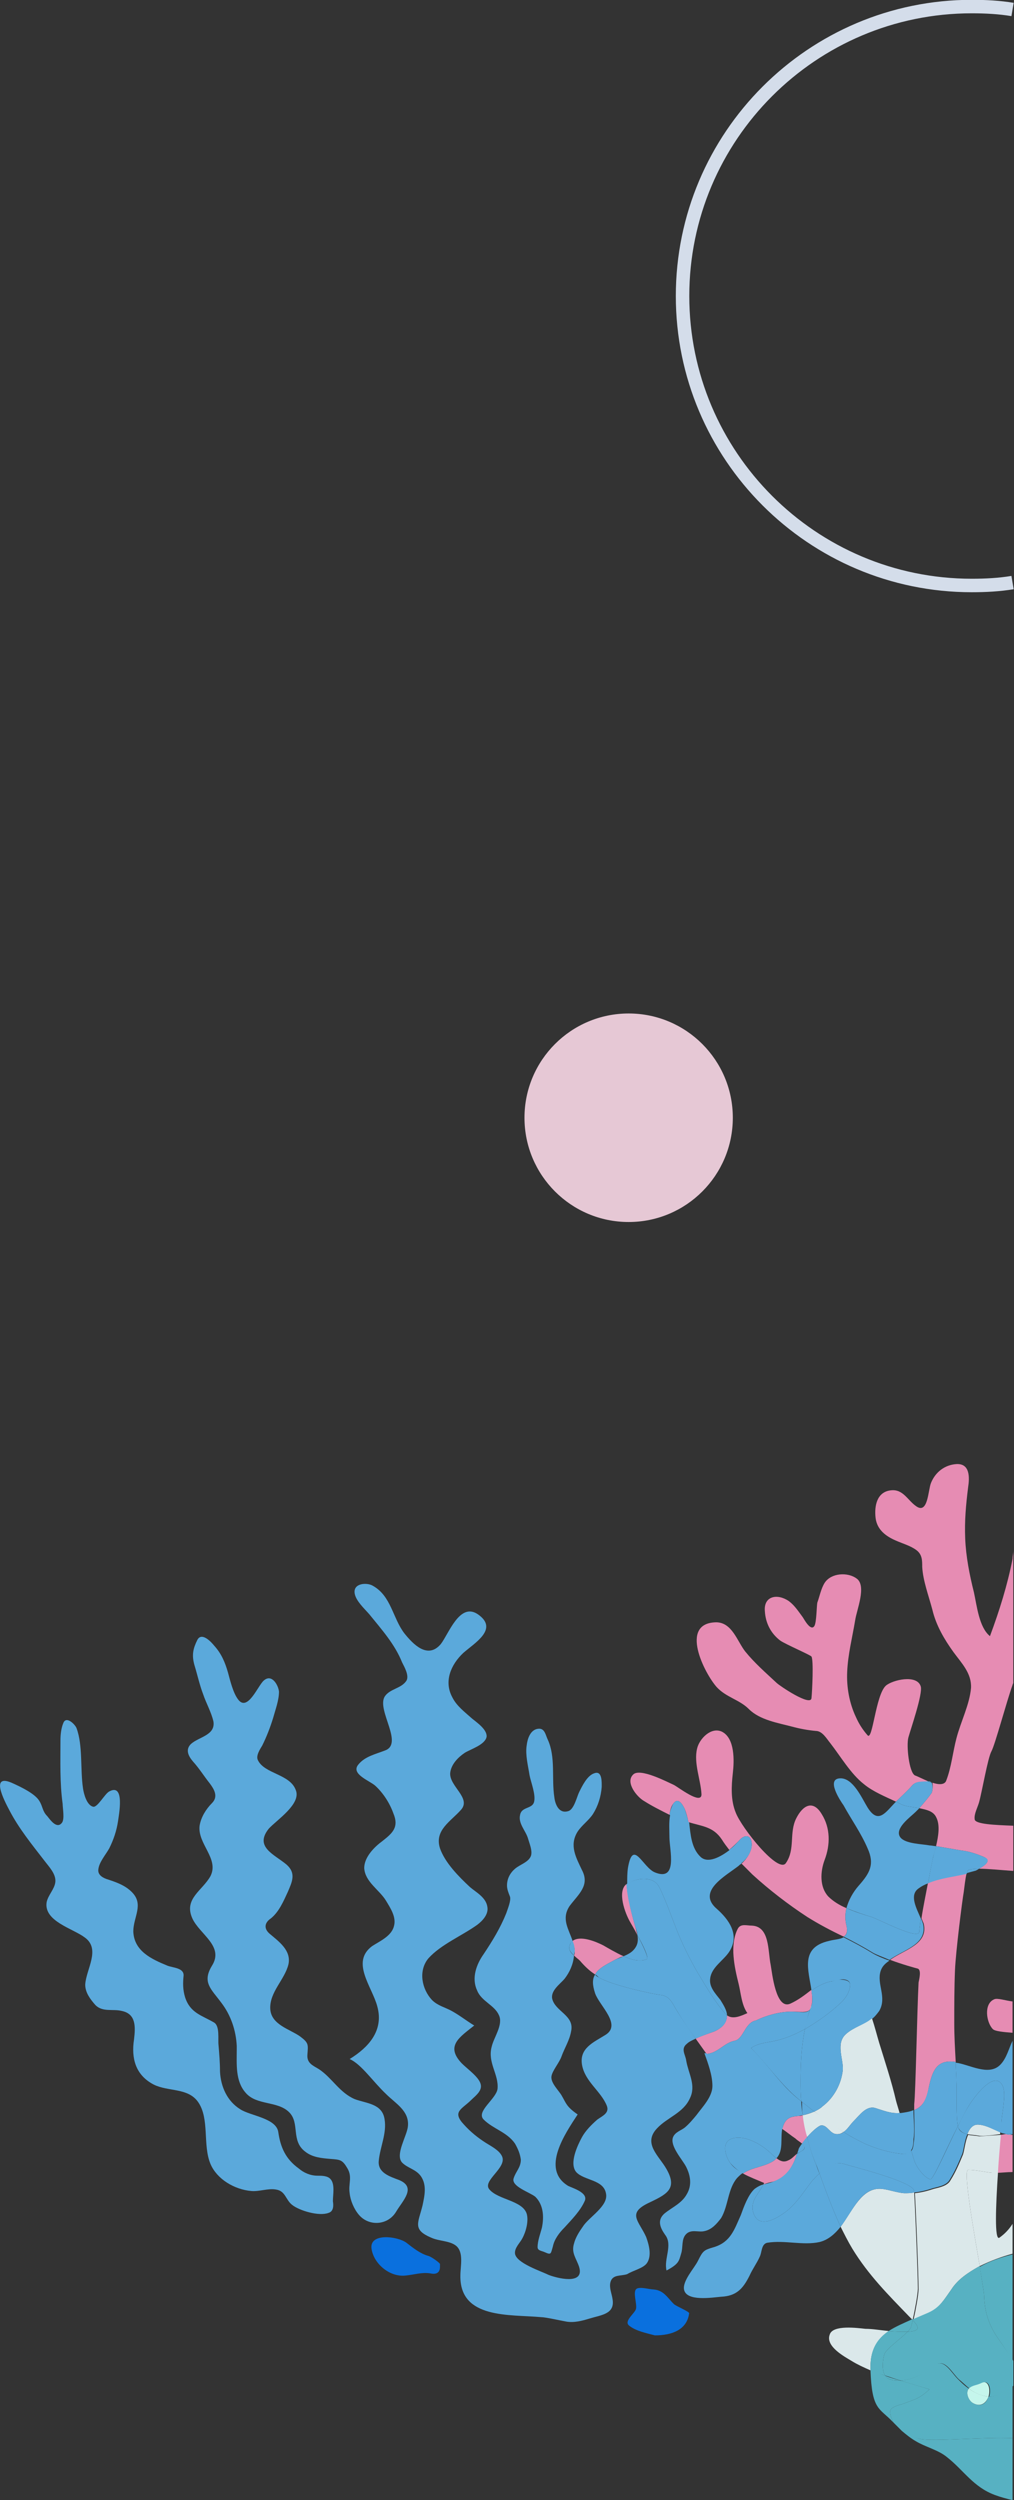 <?xml version="1.0" encoding="utf-8"?>
<!-- Generator: Adobe Illustrator 27.1.1, SVG Export Plug-In . SVG Version: 6.00 Build 0)  -->
<svg version="1.1" id="レイヤー_1" xmlns="http://www.w3.org/2000/svg" xmlns:xlink="http://www.w3.org/1999/xlink" x="0px"
	 y="0px" viewBox="0 0 139.2 342.9" style="enable-background:new 0 0 139.2 342.9;" xml:space="preserve">
<rect x="0" y="0" width="139.2" height="342.9" fill="#333333" stroke="none"/>
<style type="text/css">
	.st0{fill:none;}
	.st1{fill:#E68CB3;}
	.st2{fill:#DBE8EA;}
	.st3{fill:#57B1C2;}
	.st4{fill:#C5F6EC;}
	.st5{fill:#5BA9DB;}
	.st6{fill:#0A70DE;}
	.st7{fill:none;stroke:#D4DDEA;stroke-width:1.85;stroke-miterlimit:10;}
	.st8{fill:#E6C8D5;}
</style>
<g>
	<path class="st0" d="M113.8,266.1c0.7-0.2,1.5-0.2,2-0.5c-1.7-0.9-3.4-1.7-5-2.7c-2.6-1.7-5.2-3.7-7.5-5.8c-0.5-0.5-1.1-1-1.5-1.5
		c-0.1,0.1-0.2,0.2-0.4,0.3c-1.8,1.4-5.8,3.5-3,5.9c1.7,1.5,3.2,3.6,1.7,5.9c-0.8,1.2-2.4,2.1-2.6,3.6c-0.2,1.2,0.7,2.1,1.4,3
		c0.6,0.8,0.9,1.5,0.9,2.1c0.8,0.6,1.9,0.1,2.8-0.3c-0.8-1.1-0.9-2.8-1.2-4s-0.6-2.5-0.7-3.8c-0.1-1.2,0-2.7,0.6-3.8
		c0.4-0.7,1.2-0.4,1.9-0.4c2.5,0.1,2.2,3.5,2.6,5.4c0.2,1.1,0.7,6.2,2.7,5.3c1.1-0.5,2-1.2,2.9-1.9C111,270.1,109.8,267,113.8,266.1
		z"/>
	<path class="st0" d="M120.9,270.2c-0.6,1.8,0.9,3.6-0.2,5.5c-0.3,0.5-0.6,0.8-1,1.1c0.4,1.2,0.6,2.3,1,3.4c0.8,2.6,1.7,5.3,2.3,7.9
		c0.1,0.4,0.3,1,0.5,1.7c0.1,0,0.2,0,0.3,0c0.7-0.1,1.2-0.2,1.7-0.4c0-0.3,0-0.5,0-0.8c0.2-1.7,0.4-12.9,0.6-16.7
		c0.1-0.5,0.4-1.7-0.2-1.9c-0.4-0.1-2.2-0.7-3.8-1.2C121.5,269.2,121.1,269.6,120.9,270.2z"/>
	<path class="st0" d="M137.4,292.5c0,0.1,0,0.2,0,0.3c0.2,0,0.5,0,0.8-0.1C137.8,292.6,137.6,292.6,137.4,292.5z"/>
	<path class="st0" d="M137.2,306.9c0.7-0.5,1.3-1.1,1.8-1.8v-7.2c-0.8,0.1-1.5,0.1-2.1,0.1C136.7,302.5,136.5,307.4,137.2,306.9z"/>
	<path class="st0" d="M133.8,256.6c-0.3,0.1-0.7,0.2-1.1,0.3c-0.3,0.7-0.3,1.8-0.4,2.6c-0.2,1.1-1.1,8.2-1.2,10.7
		c-0.1,2.4-0.1,4.9-0.1,7.3c0,1.8,0.1,3.5,0.2,5.3c0,0,0,0,0,0c1.8,0.2,4.5,1.9,6.1,0.3c0.9-0.9,1.2-2.3,1.7-3.3c0,0,0,0,0-0.1v-0.9
		c-1.2-0.1-2.4-0.2-2.7-0.5c-0.9-0.9-1.3-3.5,0.2-4.1c0.4-0.2,1.6,0.2,2.5,0.3v-18c-1.4-0.1-3.3-0.3-4.7-0.3
		C134.1,256.5,133.9,256.6,133.8,256.6z"/>
	<path class="st0" d="M136,240.2c-0.5,0.9-1.3,5.6-1.7,7c-0.2,0.7-0.7,1.6-0.6,2.3c0.1,0.7,2.9,0.9,5.3,0.9v-19.6
		c0,0.1-0.1,0.2-0.1,0.3C138.1,233.3,136.5,239.3,136,240.2z"/>
	<path class="st0" d="M128.5,249.2c-0.4-0.8-1.3-1-2.3-1.2c-0.2,0.2-0.3,0.3-0.5,0.5c-0.7,0.7-3,2.3-2.1,3.5c0.7,0.9,3,0.9,4,1.1
		c0.3,0,0.6,0.1,0.9,0.1C128.8,251.9,129.1,250.3,128.5,249.2z"/>
	<path class="st0" d="M107.4,292c-0.3,1.3,0.2,3-0.8,4.1c0.5,0.3,1,0.6,1.6,0.3c0.5-0.1,0.9-0.6,1.2-0.9c0.1-0.2,0.1-0.3,0.2-0.5
		c0-0.2,0.2-0.5,0.5-0.9c-0.2-0.2-0.6-0.4-0.9-0.7C108.6,292.9,108,292.4,107.4,292z"/>
	<path class="st0" d="M94.5,249.9C94.5,249.9,94.5,249.9,94.5,249.9c0.2,1.7,0.3,3.6,1.6,4.8c1,0.9,2.8,0,4-1
		c-0.4-0.5-0.7-0.9-1-1.4C97.9,250.5,96.4,250.5,94.5,249.9z"/>
	<path class="st0" d="M126.1,259c-1.3,0.9-0.2,2.7,0.3,4.1c0.2-1.4,0.6-3.2,0.9-4.9C126.9,258.5,126.5,258.7,126.1,259z"/>
	<path class="st1" d="M125.2,244.9c0.6-0.7,1.4-0.4,2.2-0.6c-0.7-0.3-1.5-0.7-1.8-0.8c-0.8-0.4-1.2-4.1-0.9-5.2c0.3-1.1,2-6,1.7-7
		c-0.5-1.7-3.9-0.9-4.8-0.1c-1.4,1.3-1.8,7.6-2.5,6.8s-1.2-1.6-1.6-2.5c-0.9-1.9-1.3-4.1-1.2-6.2c0.1-2.4,0.7-4.7,1.1-7.1
		c0.2-1.4,1.6-4.7,0.2-5.7c-1.2-0.9-3.5-0.8-4.4,0.6c-0.5,0.8-0.7,1.9-1,2.7c-0.1,0.5-0.1,2.7-0.4,3.2c-0.5,0.8-1.4-0.9-1.6-1.2
		c-0.6-0.8-1.1-1.6-1.9-2.2c-1.6-1.1-3.5-0.7-3.3,1.4c0.1,1.6,0.8,3,2.1,4c0.7,0.5,4.2,2,4.3,2.2c0.3,0.5,0.1,4.7,0,5.7
		c-0.1,1.2-4.4-1.7-4.8-2.1c-1.5-1.4-3-2.7-4.3-4.3c-1.1-1.4-1.8-4-4-4c-5.1,0.1-1.6,7,0.1,8.9c1.3,1.4,3.1,1.7,4.4,3
		c1.5,1.5,4,1.9,5.9,2.4c1.1,0.3,2.2,0.5,3.3,0.6c0.9,0,1.5,1.1,2,1.7c1.4,1.8,2.8,4.2,4.6,5.6c1.2,1,2.9,1.7,4.4,2.4c0,0,0,0,0,0
		C123.7,246.4,124.5,245.7,125.2,244.9z"/>
	<path class="st1" d="M84.4,268.8c0.4-0.2,0.8-0.4,1.2-0.5c-1.1-0.5-2.1-1.1-2.8-1.5c-1-0.5-3.1-1.4-4.2-0.6
		c0.1,0.5,0.3,0.9,0.3,1.4c0,0.2,0,0.4-0.1,0.6c0.3,0.3,0.6,0.5,0.8,0.7c0.6,0.7,1.3,1.4,2.1,1.9C82.1,270,83.1,269.5,84.4,268.8z"
		/>
	<path class="st1" d="M86,258.4c-1.3,1-0.2,4,0.5,5.2c0.1,0.2,0.6,1,1,1.8c-0.1-0.4-0.2-0.8-0.3-1.2C86.7,262.5,86.2,260.4,86,258.4
		z"/>
	<path class="st1" d="M94,248.1c0.2,0.5,0.4,1.2,0.5,1.8c0,0,0,0,0,0c1.9,0.6,3.4,0.6,4.6,2.4c0.3,0.5,0.7,1,1,1.4
		c0.5-0.4,1-0.9,1.3-1.2c0.8-1,1.8-0.9,1.8,0.5c0,0.9-0.7,2-1.4,2.6c0.5,0.5,1,1,1.5,1.5c2.3,2.1,4.9,4.1,7.5,5.8
		c1.6,1,3.3,1.9,5,2.7c0.4-0.2,0.6-0.7,0.4-1.5c-0.2-0.8-0.2-1.6,0-2.4c-1-0.4-1.9-1-2.5-1.6c-1.2-1.3-1.1-3.4-0.5-5
		c0.8-2.1,0.8-4.4-0.4-6.3c-1.2-2-2.6-1.2-3.5,0.6c-1,2-0.1,4.2-1.4,6.1c-1,1.6-6.1-4.8-6.9-6.9c-0.7-1.7-0.6-3.6-0.4-5.4
		c0.2-1.7,0.3-4.8-1.5-5.7c-1.5-0.7-3.1,1-3.4,2.3c-0.5,2,0.5,4.3,0.6,6.3c0,1.5-3.2-1-3.8-1.3c-0.9-0.4-4.7-2.4-5.6-1.4
		c-1.1,1.1,0.6,3.1,1.5,3.6c1.1,0.7,2.3,1.3,3.5,1.9c0.1-0.6,0.2-1.1,0.5-1.5C93.1,246.4,93.7,247.5,94,248.1z"/>
	<path class="st1" d="M127.9,245.9c-0.5,0.7-1.1,1.4-1.7,2.1c1,0.2,1.9,0.4,2.3,1.2c0.6,1.1,0.3,2.7,0,4c1.2,0.2,2.3,0.4,3.5,0.6
		c1,0.1,2.2,0.5,3.1,0.9c1.1,0.5,0,1.2-0.7,1.6c1.3,0,3.2,0.2,4.7,0.3v-6.2c-2.5-0.1-5.3-0.2-5.3-0.9c-0.1-0.7,0.4-1.6,0.6-2.3
		c0.4-1.4,1.2-6.1,1.7-7c0.5-0.9,2.1-6.9,2.9-9.1c0-0.1,0.1-0.2,0.1-0.3v-18.1c0,0.4-0.1,0.7-0.1,1.1c-0.7,3.6-1.8,7.1-3.1,10.6
		c-1.5-1.2-1.8-4.2-2.2-6c-0.6-2.4-1.1-4.9-1.2-7.4c-0.1-2.4,0.1-4.6,0.4-7c0.2-1.3,0.3-3.3-1.6-3.2c-1.6,0.1-2.9,1.1-3.5,2.6
		c-0.4,1-0.4,4.3-2,3.2c-1.2-0.8-1.8-2.4-3.5-2.2c-1.9,0.2-2.3,2.1-2.1,3.8c0.2,1.6,1.4,2.5,2.8,3.1c0.9,0.4,2,0.7,2.8,1.3
		c0.8,0.6,0.8,1.4,0.8,2.3c0.1,1.9,0.9,4,1.4,5.9c0.5,2.1,1.6,4,2.9,5.8c1.1,1.5,2.5,2.9,2.4,4.9c-0.2,2.3-1.4,4.6-2,6.9
		c-0.5,1.9-0.7,4-1.4,5.8c-0.2,0.6-1,0.6-1.9,0.3C128.1,244.9,128,245.7,127.9,245.9z"/>
	<path class="st1" d="M126.1,271.9c-0.2,3.8-0.4,15-0.6,16.7c0,0.3,0,0.5,0,0.8c1.2-0.5,1.7-1.4,2-3.1c0.5-2.3,1.1-3.9,3.7-3.5
		c-0.1-1.8-0.2-3.5-0.2-5.3c0-2.4,0-4.9,0.1-7.3c0.1-2.5,1-9.6,1.2-10.7c0.1-0.7,0.2-1.8,0.4-2.6c-1.7,0.4-3.7,0.6-5.3,1.3
		c-0.3,1.6-0.7,3.5-0.9,4.9c0.1,0.2,0.2,0.5,0.3,0.7c0.7,2.9-2.7,3.6-4.6,5c1.6,0.6,3.4,1.1,3.8,1.2
		C126.5,270.2,126.2,271.4,126.1,271.9z"/>
	<path class="st1" d="M109.6,290.2c-1.1,0.1-1.7,0.3-2.1,1.4c0,0.1-0.1,0.2-0.1,0.4c0.6,0.4,1.2,0.9,1.8,1.3
		c0.3,0.3,0.7,0.5,0.9,0.7c0.2-0.3,0.5-0.6,0.7-0.9c-0.2-1-0.4-2-0.6-3C110,290.2,109.8,290.2,109.6,290.2z"/>
	<path class="st1" d="M103.8,277.1c1.4-0.7,3.3-1.2,4.8-1.2c1.3,0,2.2,0.2,2.6-0.3c0-0.1,0.1-0.2,0.1-0.3c0-0.1,0.1-0.2,0.1-0.3
		c0.1-0.3,0.1-0.6,0.1-1.1c0-0.3-0.1-0.6-0.1-1c-0.9,0.7-1.8,1.4-2.9,1.9c-2,0.9-2.5-4.2-2.7-5.3c-0.4-1.9-0.1-5.3-2.6-5.4
		c-0.7,0-1.5-0.3-1.9,0.4c-0.6,1.1-0.7,2.6-0.6,3.8c0.1,1.3,0.4,2.6,0.7,3.8s0.4,2.9,1.2,4c-0.9,0.4-2,0.9-2.8,0.3
		c0,0.8-0.4,1.6-1.7,2.2c-0.8,0.3-1.8,0.6-2.6,1c0.5,0.7,1,1.4,1.5,2.1c1.5-0.1,2.4-1.5,3.8-1.8
		C102.1,279.7,102.2,277.4,103.8,277.1z"/>
	<path class="st1" d="M136.5,274.2c-1.5,0.6-1.1,3.2-0.2,4.1c0.3,0.3,1.5,0.4,2.7,0.5v-4.3C138.1,274.4,136.9,274,136.5,274.2z"/>
	<path class="st1" d="M138.1,292.7c-0.3,0-0.5,0.1-0.8,0.1c-0.1,1.4-0.3,3.3-0.4,5.2c0.6,0,1.3-0.1,2.1-0.1v-5.1
		C138.7,292.8,138.4,292.7,138.1,292.7z"/>
	<path class="st1" d="M109.4,295.4c-0.4,0.3-0.7,0.7-1.2,0.9c-0.6,0.3-1.1,0.1-1.6-0.3c-0.1,0.1-0.2,0.2-0.3,0.3
		c-1.3,0.9-3,0.9-4.3,1.8c0.9,0.5,2,0.9,2.9,1.3c0,0.1-0.1,0.1-0.1,0.2c0.5-0.2,0.9-0.3,1.4-0.4C108,298.6,108.9,297.1,109.4,295.4z
		"/>
	<path class="st2" d="M137.2,306.9c-0.7,0.5-0.5-4.4-0.2-8.9c-0.3,0-0.6,0-0.8,0c-1.1-0.1-2.2-0.4-3.3-0.4c-0.7,0,0.7,8,1.6,13.2
		c1.4-0.7,3-1.3,4.5-1.7v-4.1C138.5,305.8,137.9,306.4,137.2,306.9z"/>
	<path class="st2" d="M117.2,290.9c0.8-0.8,1.7-2.1,2.9-1.8c1.3,0.4,2.2,0.8,3.4,0.7c-0.2-0.7-0.4-1.3-0.5-1.7
		c-0.6-2.6-1.5-5.3-2.3-7.9c-0.3-1-0.6-2.2-1-3.4c-1.1,0.9-2.5,1.2-3.6,2.2c-1.4,1.3-0.3,3.4-0.4,4.9c-0.2,1.9-1.2,3.8-2.8,5
		c-0.3,0.3-0.7,0.5-1.1,0.7c1.3,1,2.6,2,4,2.8C116.3,292.1,116.7,291.4,117.2,290.9z"/>
	<path class="st2" d="M126,313.9c0-2.2-0.4-11.6-0.5-13.2c-0.5,0.1-0.9,0.1-1.4,0.1c-1.1-0.1-2.1-0.5-3.1-0.6
		c-2.7-0.2-3.9,2.9-5.6,5.2c0.5,1,1,2,1.6,3c2.2,3.6,4.9,6.3,7.8,9.3c0.2,0.2,0.3,0.3,0.4,0.4c0,0,0.1,0,0.1,0
		C125.6,316.8,126,314.6,126,313.9z"/>
	<path class="st2" d="M122,319.7c-1.1-0.1-2.2-0.3-3.2-0.3c-1-0.1-4.5-0.6-4.9,0.8c-0.6,1.6,2,3,3,3.6c0.8,0.5,1.7,0.9,2.6,1.3
		c0-0.2,0-0.3,0-0.5C119.5,322.2,120.5,320.8,122,319.7z"/>
	<path class="st2" d="M134.4,291.4c-0.8-0.1-1.3,0.5-1.6,1.3c0.5,0.1,1,0.1,1.5,0.2c0.3,0.1,1.5,0,3-0.2c0-0.1,0-0.2,0-0.3
		C136.4,292.1,135.5,291.5,134.4,291.4z"/>
	<path class="st2" d="M122.7,332.3c0.3,0.4,0.7,0.8,1.1,1.1C123.4,333.1,123,332.7,122.7,332.3z"/>
	<path class="st2" d="M111.3,275.3c0,0.1-0.1,0.2-0.1,0.3c0.1-0.1,0.2-0.3,0.2-0.6C111.4,275.1,111.3,275.2,111.3,275.3z"/>
	<path class="st2" d="M130.6,314c0.9-1.4,2.3-2.3,3.7-3.1c0.1,0,0.1-0.1,0.2-0.1c-0.9-5.2-2.3-13.2-1.6-13.2c1.1,0,2.2,0.3,3.3,0.4
		c0.2,0,0.4,0,0.8,0c0.1-2,0.3-3.9,0.4-5.2c-1.6,0.1-2.8,0.2-3,0.2c-0.4-0.1-1-0.1-1.5-0.2c-0.4,0.9-0.5,2.1-0.7,2.7
		c-0.5,1.2-1,2.4-1.7,3.5c-0.4,0.8-1.5,1-2.3,1.2c-0.9,0.3-1.7,0.5-2.6,0.6c0.1,1.6,0.5,11,0.5,13.2c0,0.7-0.4,2.9-0.7,4.2
		c0.7-0.3,1.4-0.6,2.1-0.9C129,316.5,129.6,315.4,130.6,314z"/>
	<path class="st2" d="M112.7,291.5c0.9-0.1,1.2,1.2,2.2,1.2c0.4,0,0.6-0.1,0.9-0.3c-1.4-0.9-2.7-1.9-4-2.8c-0.5,0.2-1,0.4-1.6,0.5
		c0.1,1,0.3,2,0.6,3C111.5,292.3,112.3,291.6,112.7,291.5z"/>
	<path class="st3" d="M124.2,329.6c1.3-0.5,2-0.6,3.4-1.9c-1.3-0.4-2.6-0.8-4-1.2c-0.5,0-1,0-1.5-0.2c-0.3-0.1-0.5-0.3-0.6-0.5
		c-0.7-0.2-1.3-0.5-2-0.7c0.2,5.5,1.2,5.1,3.1,7.1c0,0,0.1,0.1,0.1,0.1c-0.3-0.5-0.5-1-0.5-1.6C122.3,330,123.8,329.8,124.2,329.6z"
		/>
	<path class="st3" d="M124.6,319.8c0.3-0.3,0.4-0.5,0.5-0.7c0-0.1,0.1-0.4,0.2-0.9c0,0,0-0.1-0.1-0.1c-1.1,0.5-2.3,1-3.2,1.6
		c0.8,0.1,1.5,0.1,2.3,0.1C124.4,319.8,124.5,319.8,124.6,319.8z"/>
	<path class="st3" d="M126.3,334.5c-0.7-0.2-1.7-0.6-2.5-1.1c0.6,0.5,1.2,1,1.9,1.4c1.3,0.8,3.1,1.2,4.3,2.2
		c2.3,1.8,3.6,4.1,6.6,5.2c0.8,0.3,1.6,0.5,2.4,0.7v-8.5C135.2,334.2,128.2,334.9,126.3,334.5z"/>
	<path class="st3" d="M125.3,318.2c-0.1,0.5-0.2,0.8-0.2,0.9c-0.1,0.2-0.2,0.4-0.5,0.7C126.4,319.7,126.2,319.2,125.3,318.2z"/>
	<path class="st3" d="M122.1,326.3c0.5,0.2,1,0.2,1.5,0.2c-0.7-0.2-1.4-0.4-2.2-0.7C121.6,326,121.8,326.2,122.1,326.3z"/>
	<path class="st3" d="M125.3,318.1C125.3,318.1,125.2,318.1,125.3,318.1c-0.1,0.1,0,0.1,0,0.1C125.3,318.2,125.3,318.2,125.3,318.1z
		"/>
	<path class="st3" d="M121.4,322.9c0.2-0.7,2.2-2.1,3.2-3.1c-0.1,0-0.2,0-0.3,0c-0.7,0-1.5,0-2.3-0.1c-1.5,1-2.5,2.4-2.5,4.9
		c0,0.2,0,0.3,0,0.5c0.6,0.3,1.3,0.5,2,0.7C121,325,121.2,323.6,121.4,322.9z"/>
	<path class="st3" d="M135.1,315c0.1,2.1,0.6,3.7,1.7,5.4c0.4,0.6,1.5,2.1,2.2,3.4v-14.6c-1.6,0.4-3.1,0.9-4.5,1.7
		C134.8,312.8,135.1,314.4,135.1,315z"/>
	<path class="st3" d="M139,334.4v-7.2c-0.7,0.7-1.7,1.2-2.5,1.4c-0.3,0.1-0.5,0.1-0.8,0.1c-0.3,0.9-1,1.5-2.1,0.9
		c-0.6-0.3-1.1-1.4-0.6-2c0,0,0,0,0,0c-0.6-0.4-1.1-0.9-1.5-1.3c-1.1-1.1-2-3.1-3.6-1.7c-1.1,1-2.7,1.8-4.3,1.9
		c1.3,0.4,2.7,0.8,4,1.2c-1.4,1.3-2.1,1.4-3.4,1.9c-0.4,0.2-1.9,0.4-2,1.1c0,0.6,0.2,1.1,0.5,1.6c0.4,0.4,0.7,0.7,1.1,1.1
		c0.8,0.6,1.7,0.9,2.5,1.1C128.2,334.9,135.2,334.2,139,334.4z"/>
	<path class="st3" d="M136.8,320.4c-1.1-1.7-1.6-3.3-1.7-5.4c0-0.6-0.3-2.2-0.6-4.2c-0.1,0-0.1,0.1-0.2,0.1
		c-1.4,0.8-2.8,1.7-3.7,3.1c-1,1.4-1.6,2.5-3.2,3.2c-0.7,0.3-1.4,0.6-2.1,0.9c0,0,0,0.1,0,0.1c0.9,1,1.1,1.5-0.7,1.6
		c-1,1-3,2.4-3.2,3.1c-0.2,0.7-0.4,2.1,0.1,2.9c0.7,0.2,1.4,0.5,2.2,0.7c1.5-0.1,3.2-0.9,4.3-1.9c1.6-1.4,2.5,0.6,3.6,1.7
		c0.5,0.4,1,0.9,1.5,1.3c0.5-0.5,1-0.4,1.8-0.8c0.9-0.4,1.2,0.9,0.9,1.9c0.3,0,0.5,0,0.8-0.1c0.8-0.2,1.8-0.7,2.5-1.4v-3.4
		C138.3,322.5,137.2,321,136.8,320.4z"/>
	<path class="st4" d="M133,327.6c-0.5,0.6,0,1.7,0.6,2c1.1,0.6,1.8-0.1,2.1-0.9C134.8,328.6,133.8,328.2,133,327.6
		C133,327.6,133,327.6,133,327.6z"/>
	<path class="st4" d="M134.8,326.8c-0.8,0.4-1.3,0.3-1.8,0.8c0.8,0.6,1.7,1,2.7,1.1C136,327.7,135.7,326.4,134.8,326.8z"/>
	<path class="st5" d="M54.4,303.3c0.9-1.5,2.8-3.3,0.4-4.3c-1.3-0.5-3-1-2.8-2.7c0.2-1.9,1.1-3.7,0.8-5.6c-0.3-2.2-2.5-2.2-4.1-2.8
		c-2.1-0.9-3.1-2.9-4.9-4.1c-0.8-0.5-1.7-0.8-1.6-2c0.1-1.4,0.2-1.6-1-2.5c-1.4-1-4-1.6-4.1-3.8c-0.1-2.3,2-4,2.5-6.1
		c0.4-1.9-1.3-3.1-2.6-4.2c-0.8-0.7-0.7-1.5,0.2-2.1c1.1-0.9,1.7-2.3,2.3-3.6c0.6-1.4,1.2-2.6-0.2-3.8c-1.7-1.4-4.4-2.4-2.4-4.9
		c1.1-1.2,4.5-3.4,3.7-5.3c-0.8-2.2-4.3-2.2-5.2-4.1c-0.3-0.6,0.3-1.5,0.6-2c0.6-1.2,1.1-2.5,1.5-3.8c0.3-1.1,0.8-2.4,0.8-3.6
		c-0.1-0.9-1-2.5-2.1-1.5c-0.8,0.7-2.2,4.3-3.5,2.6c-0.7-0.9-1.1-2.6-1.4-3.7c-0.4-1.4-0.9-2.6-1.9-3.7c-0.4-0.5-1.7-1.9-2.3-0.8
		c-0.6,1.2-0.8,2.1-0.4,3.5c0.4,1.3,0.7,2.7,1.2,4c0.4,1.2,1.1,2.4,1.4,3.7c0.3,1.9-2,2.1-3.1,3.1c-0.8,0.8-0.3,1.7,0.3,2.4
		c0.9,1,1.5,2,2.3,3c0.6,0.8,1.2,1.8,0.3,2.7c-0.8,0.8-1.5,1.9-1.7,3.1c-0.3,2.5,2.7,4.5,1.5,6.9c-1.1,2-3.7,3.1-2.5,5.8
		c1,2.2,4.4,3.8,2.7,6.5c-1.4,2.3-0.1,3.2,1.3,5.1c1.3,1.7,2,3.8,2.1,5.9c0-0.3,0-0.7,0-0.7c0,0,0,0.4,0,0.7c0,0.1,0,0.2,0,0.4
		c0,0,0,0.1,0,0.1c0,0,0,0,0,0c0,0,0,0,0,0c0,2-0.2,4.3,1.2,5.9c1.5,1.8,4.4,1.1,6,2.7c1.5,1.5,0.2,3.9,2.2,5.4c1,0.8,2.3,0.9,3.5,1
		c1.3,0.1,1.6,0.1,2.3,1.3c0.7,1.2,0.1,2.1,0.3,3.4c0.1,1,0.6,2.2,1.3,3C50.7,305.4,53.3,305.2,54.4,303.3z"/>
	<path class="st5" d="M78.2,266.8c0.1-0.3,0.3-0.5,0.4-0.6c-0.5-1.6-1.6-3-0.4-4.8c1.2-1.6,2.8-2.8,1.7-4.9
		c-0.8-1.7-1.8-3.4-0.6-5.3c0.6-0.9,1.5-1.5,2.1-2.4c0.7-1.1,1.1-2.4,1.2-3.7c0-0.6,0.1-2.3-1-1.9c-1,0.3-1.7,1.8-2.1,2.6
		c-0.3,0.6-0.7,2.4-1.5,2.6c-1.3,0.4-1.8-1-1.9-1.9c-0.4-2.6,0.2-5.5-0.9-7.9c-0.3-0.6-0.4-1.6-1.3-1.5c-1.1,0.1-1.5,1.4-1.6,2.3
		c-0.2,1.3,0.2,2.8,0.4,4.1c0.2,1,0.9,2.7,0.6,3.7c-0.3,0.9-1.7,0.6-1.9,1.7c-0.3,1.2,0.8,2.2,1.1,3.3c0.2,0.7,0.6,1.6,0.4,2.3
		c-0.3,0.9-1.5,1.2-2.2,1.8c-0.7,0.6-1.1,1.4-1.1,2.3c0,0.5,0.2,1,0.4,1.5s-0.3,1.7-0.5,2.3c-0.8,2-1.9,3.8-3.1,5.6
		c-1,1.4-1.7,3.3-0.9,5c0.6,1.5,2.4,2,3,3.4c0.6,1.3-0.7,3-1,4.3c-0.6,2.2,1,3.8,0.8,5.8c-0.2,1.4-3,3.1-1.9,4.2
		c1.3,1.3,3.2,1.7,4.3,3.3c0.4,0.7,0.7,1.4,0.8,2.2c0,1.1-0.7,1.6-1,2.6c-0.3,1.1,2.3,1.9,3,2.5c1.1,1.1,1.2,2.7,0.9,4.2
		c-0.2,0.8-0.6,1.8-0.6,2.7c0,0.5,0.6,0.5,1,0.7c0.9,0.4,0.8,0.2,1.1-0.8c0.2-1,0.9-1.9,1.6-2.6c1-1.1,2.2-2.3,2.8-3.7
		c0.4-1.1-1.7-1.7-2.3-2c-3.8-2.3-0.4-7.2,1.3-9.8c-1.6-1.1-1.6-1.6-2.2-2.6c-0.4-0.7-1.5-1.7-1.4-2.6c0.1-0.8,1.1-1.9,1.4-2.8
		c0.4-1.1,1.1-2.2,1.3-3.4c0.5-2.2-2.2-2.7-2.6-4.5c-0.2-1.1,1.1-2,1.7-2.7c0.7-0.9,1.2-2,1.3-3.2C78.4,267.9,78,267.4,78.2,266.8z"
		/>
	<path class="st5" d="M78.6,266.2c-0.2,0.1-0.3,0.4-0.4,0.6c-0.2,0.6,0.2,1,0.6,1.4c0-0.2,0.1-0.4,0.1-0.6
		C78.9,267.1,78.8,266.6,78.6,266.2z"/>
	<path class="st6" d="M58.8,309.4c-1.1-0.3-2.1-1.1-3-1.8c-1.2-0.9-5.1-1.4-4.8,0.8c0.3,2.1,2.5,3.9,4.6,3.7
		c1.2-0.1,2.3-0.5,3.5-0.3c0.9,0.2,1.3-0.2,1.3-0.9c0-0.1,0-0.5,0-0.4C60.3,310.3,59.2,309.5,58.8,309.4z"/>
	<path class="st5" d="M45.4,298.9c-0.4-0.5-1.2-0.5-1.8-0.5c-1,0-1.9-0.4-2.6-1c-1.8-1.3-2.5-2.9-2.8-5c-0.3-1.9-3.8-2.2-5.2-3.1
		c-1.8-1.1-2.7-3.1-2.8-5.2c0-1.2-0.1-2.4-0.2-3.6c-0.1-0.8,0.2-2.6-0.6-3.1c-1.7-1-3.3-1.3-4-3.5c-0.3-1-0.3-1.9-0.2-2.9
		c0.1-1.1-1.4-1.1-2.2-1.4c-2.2-0.9-4.6-2-4.7-4.7c0-2,1.5-3.7-0.2-5.4c-0.9-0.9-2-1.3-3.2-1.7c-0.7-0.2-1.5-0.6-1.4-1.4
		c0.1-1,1-2,1.5-2.9c0.6-1.2,1-2.4,1.2-3.7c0.1-0.8,1-5.3-1.2-4.1c-0.6,0.3-1.6,2.2-2.2,2.1c-0.9-0.2-1.3-1.8-1.4-2.5
		c-0.4-2.6,0-5.9-0.9-8.3c-0.2-0.5-1.4-1.7-1.8-0.7c-0.3,0.7-0.4,1.6-0.4,2.4c0,2.9-0.1,5.8,0.3,8.7c0,0.6,0.3,2.1-0.1,2.6
		c-0.7,0.9-1.6-0.4-2-0.9c-0.7-0.7-0.6-1.3-1.1-2.1c-0.6-1-2.5-1.9-3.6-2.4c-3.2-1.5-1.3,2.2-0.5,3.7c1.3,2.5,3.1,4.7,4.8,6.9
		c0.6,0.8,1.6,1.8,1.5,2.9c-0.1,1-1,1.8-1.2,2.8c-0.4,2.6,3.6,3.6,5.2,4.8c2.3,1.6,0.2,4.4,0.1,6.5c0,1.1,0.7,2,1.4,2.8
		c1,1,2.4,0.5,3.6,0.8c2,0.4,1.9,2.2,1.7,3.9c-0.4,2.6,0.2,4.9,2.7,6.2c2,1,4.7,0.4,6.1,2.4c1.6,2.3,0.6,5.9,1.7,8.5
		c0.9,2.1,3.3,3.5,5.6,3.7c1.1,0.1,2.3-0.4,3.4-0.2c1.3,0.2,1.3,1.4,2.2,2.1c1,0.8,3.7,1.6,5,1.1c0.7-0.2,0.7-1,0.6-1.6
		C45.7,301,46,299.6,45.4,298.9z"/>
	<path class="st5" d="M127.5,244.3c0,0-0.1,0-0.1,0c0.2,0.1,0.4,0.1,0.5,0.2C127.8,244.4,127.7,244.3,127.5,244.3z"/>
	<path class="st5" d="M132.9,256.5c-0.1,0.1-0.1,0.3-0.2,0.4c0.4-0.1,0.7-0.2,1.1-0.3c0.1,0,0.3-0.1,0.6-0.3
		C133.6,256.3,133,256.4,132.9,256.5z"/>
	<path class="st5" d="M110.5,278.3c-0.4,0.2-0.8,0.4-1.2,0.6c-1.1,0.5-2.2,0.9-3.4,1.1c-1,0.2-2,0.3-2.8,0.9
		c2.5,2.5,4.2,5.2,6.9,7.3c-0.1-0.9-0.1-1.8-0.1-2.7C109.9,283.2,110,280.7,110.5,278.3z"/>
	<path class="st5" d="M114.9,271.6c0.9-0.3,1.7-0.2,2.5,0.6c1.1,1.3,1.8,3,2.3,4.7c0.4-0.3,0.7-0.7,1-1.1c1.1-1.9-0.4-3.7,0.2-5.5
		c0.2-0.6,0.6-1,1.2-1.4c-0.9-0.3-1.8-0.7-2.3-1c-1.3-0.8-2.6-1.5-4-2.2c-0.5,0.3-1.3,0.3-2,0.5c-4,0.9-2.8,4-2.4,6.8
		c0.9-0.6,1.9-1.2,3.1-1.3C114.6,271.6,114.8,271.6,114.9,271.6z"/>
	<path class="st5" d="M100.2,296.6c-0.8-1.2-1.2-3.2,0.8-3.4c1.7-0.2,3.8,1.1,4.9,2.2c0.2,0.2,0.4,0.4,0.7,0.6
		c1-1.1,0.5-2.7,0.8-4.1c-0.3-0.3-0.7-0.5-1-0.8c-1.9-1.4-3.6-3-5.2-4.7c-1.5-1.6-2.8-3.2-4.2-4.8c-0.1,0-0.2,0-0.3,0
		c0.5,1.4,1.1,3,1.1,4.5s-1.4,2.9-2.2,4c-0.5,0.6-1,1.2-1.6,1.7c-0.5,0.4-1.3,0.6-1.6,1.3c-0.5,1.2,1.3,3.1,1.8,4.1
		c0.6,1.2,0.8,2.5,0.1,3.7c-0.7,1.3-2,1.8-3.1,2.7c-1,0.9-0.6,1.9,0.1,2.9c1.1,1.4-0.2,3.3,0.2,4.9c1.7-0.9,1.7-1.3,2-2.3
		c0.3-0.9,0-2,0.7-2.7c0.7-0.7,1.7-0.2,2.5-0.4c1-0.2,1.7-1,2.3-1.8c1-1.7,0.9-4,2.2-5.5c0.3-0.3,0.5-0.5,0.8-0.7
		C101.3,297.7,100.7,297.3,100.2,296.6z"/>
	<path class="st5" d="M126.2,264.9c0-0.3,0.1-0.9,0.2-1.8c-0.6-1.4-1.6-3.2-0.3-4.1c0.4-0.3,0.8-0.5,1.3-0.7
		c0.3-1.7,0.6-3.1,0.7-3.6c0.1-0.4,0.3-0.9,0.4-1.5c-0.3,0-0.6-0.1-0.9-0.1c-1-0.2-3.3-0.2-4-1.1c-0.9-1.2,1.4-2.8,2.1-3.5
		c0.2-0.2,0.3-0.3,0.5-0.5c-0.9-0.2-1.9-0.2-2.6-0.6c-0.2-0.1-0.4-0.2-0.6-0.3c-1.4,1.4-2.4,3.2-3.9,0.8c-0.8-1.3-2-4.1-3.8-4
		c-1.9,0.1,0,3,0.5,3.7c1.1,2,2.4,3.8,3.3,5.9c1,2.2,0.3,3.4-1.2,5.1c-0.8,0.9-1.4,2-1.7,3.1c1.2,0.5,2.4,0.9,3.4,1.2
		C120.6,263.2,126.2,266.2,126.2,264.9z"/>
	<path class="st5" d="M114.9,271.6c-0.2,0-0.3,0-0.4,0.1c-1.2,0.1-2.2,0.7-3.1,1.3c0,0.3,0.1,0.6,0.1,1c0,0.5,0,0.8-0.1,1.1
		C112.1,273.8,113.5,272.1,114.9,271.6z"/>
	<path class="st5" d="M126.2,248c0.6-0.7,1.2-1.4,1.7-2.1c0.1-0.2,0.2-1,0-1.4c-0.2-0.1-0.4-0.1-0.5-0.2c-0.8,0.1-1.6-0.1-2.2,0.6
		c-0.7,0.8-1.5,1.5-2.2,2.2c0,0,0,0,0,0c0.2,0.1,0.4,0.2,0.6,0.3C124.3,247.8,125.3,247.8,126.2,248z"/>
	<path class="st5" d="M132.9,256.5c0.1-0.1,0.7-0.2,1.5-0.2c0.8-0.4,1.8-1.2,0.7-1.6c-0.9-0.4-2.1-0.8-3.1-0.9
		c-1.2-0.2-2.3-0.4-3.5-0.6c-0.1,0.5-0.3,1-0.4,1.5c-0.1,0.4-0.4,1.9-0.7,3.6c1.6-0.7,3.6-0.9,5.3-1.3
		C132.8,256.8,132.8,256.6,132.9,256.5z"/>
	<path class="st5" d="M116.2,264.1c0.2,0.9,0,1.3-0.4,1.5c1.4,0.7,2.7,1.4,4,2.2c0.5,0.3,1.4,0.6,2.3,1c1.9-1.4,5.3-2.1,4.6-5
		c-0.1-0.2-0.1-0.4-0.3-0.7c-0.1,0.9-0.2,1.5-0.2,1.8c0,1.3-5.6-1.7-6.6-2c-1-0.3-2.3-0.7-3.4-1.2C116,262.5,116,263.3,116.2,264.1z
		"/>
	<path class="st5" d="M106.4,291.2c0.3,0.3,0.7,0.5,1,0.8c0-0.1,0.1-0.2,0.1-0.4c0.4-1.1,1-1.3,2.1-1.4c0.2,0,0.4-0.1,0.6-0.1
		c-0.1-0.6-0.2-1.2-0.2-1.9c-2.8-2.1-4.4-4.9-6.9-7.3c0.8-0.6,1.8-0.7,2.8-0.9c1.2-0.2,2.3-0.6,3.4-1.1c0.4-0.2,0.8-0.4,1.2-0.6
		c0.2-0.9,0.4-1.9,0.7-2.7c-0.4,0.6-1.3,0.3-2.6,0.3c-1.5,0-3.4,0.5-4.8,1.2c-1.6,0.3-1.7,2.6-3,2.8c-1.4,0.3-2.3,1.7-3.8,1.8
		c1.3,1.7,2.7,3.3,4.2,4.8C102.8,288.2,104.5,289.8,106.4,291.2z"/>
	<path class="st5" d="M106.6,296c-0.3-0.2-0.5-0.4-0.7-0.6c-1.1-1.1-3.2-2.4-4.9-2.2c-2,0.2-1.6,2.2-0.8,3.4
		c0.5,0.6,1.1,1.1,1.8,1.5c1.3-0.9,3-0.9,4.3-1.8C106.4,296.2,106.5,296.1,106.6,296z"/>
	<path class="st5" d="M111.8,289.6c0.4-0.2,0.8-0.4,1.1-0.7c1.6-1.2,2.6-3.1,2.8-5c0.1-1.5-1-3.6,0.4-4.9c1.1-1,2.6-1.3,3.6-2.2
		c-0.5-1.7-1.2-3.5-2.3-4.7c-0.7-0.8-1.6-0.9-2.5-0.6c0.7-0.1,1.8-0.1,1.8,0.7c0,1-0.7,2-1.4,2.6c-1.4,1.3-3.1,2.5-4.8,3.5
		c-0.5,2.4-0.6,4.9-0.6,7.2c0,0.9,0,1.8,0.1,2.7c0,0,0.1,0,0.1,0.1C110.7,288.7,111.2,289.2,111.8,289.6z"/>
	<path class="st5" d="M116.7,272.2c0-0.7-1.1-0.7-1.8-0.7c-1.5,0.5-2.9,2.2-3.5,3.5c0,0.2-0.1,0.4-0.2,0.6c-0.3,0.9-0.6,1.8-0.7,2.7
		c1.7-1,3.4-2.2,4.8-3.5C116,274.2,116.7,273.2,116.7,272.2z"/>
	<path class="st5" d="M110.1,288.3C110.1,288.3,110,288.3,110.1,288.3c0,0.6,0,1.2,0.1,1.8c0.5-0.1,1.1-0.3,1.6-0.5
		C111.2,289.2,110.7,288.7,110.1,288.3z"/>
	<path class="st5" d="M125.4,289.4c-0.4,0.2-1,0.3-1.7,0.4c-0.1,0-0.2,0-0.3,0c0.5,1.6,1.2,3.8,1.6,5.2c0.3-0.3,0.4-0.9,0.4-1.6
		C125.6,292.1,125.4,290.8,125.4,289.4z"/>
	<path class="st5" d="M111.5,299.1c-1.2,1.5-2.1,3.1-3.7,4.3c-1.1,0.8-3.5,2.3-4.3,0.3c-0.7-1.7,0.6-2.7,1.3-4.1
		c-0.4,0.1-0.8,0.3-1.2,0.6c-0.9,0.8-1.5,2.5-1.9,3.6c-0.9,2-1.4,3.7-3.7,4.4c-1.4,0.4-1.5,0.5-2.2,1.9c-0.5,1-2.1,2.7-1.9,3.9
		c0.3,1.7,3.9,1.1,5.1,1c2.1-0.1,3-1.1,3.9-2.9c0.4-0.9,1-1.7,1.4-2.6c0.3-0.6,0.2-1.7,1-1.9c2.4-0.4,4.9,0.4,7.2-0.1
		c1.2-0.3,2.1-1.1,2.9-2.1c-1.1-2.4-2-4.8-2.9-7.3C112.1,298.4,111.8,298.8,111.5,299.1z"/>
	<path class="st5" d="M131.5,291.6c0.6-1.1,1.1-2.2,1.5-2.8c0.6-1,3.6-5.2,4.7-2.6c0.4,1.2-0.1,3.4-0.2,4.6c0,0.2-0.1,0.8-0.1,1.7
		c0.2,0.1,0.5,0.1,0.7,0.2c0.3,0,0.6-0.1,0.9-0.1v-12.8c0,0,0,0,0,0.1c-0.5,1-0.8,2.4-1.7,3.3c-1.6,1.6-4.3-0.1-6.1-0.3c0,0,0,0,0,0
		c0,0.9,0.1,1.8,0.1,2.7C131.4,286.6,131.2,290.3,131.5,291.6z"/>
	<path class="st5" d="M109.4,295.4c0.1-0.1,0.3-0.2,0.5-0.3c0.8-0.4,0.6-0.8,0.2-1.1c-0.3,0.4-0.5,0.7-0.5,0.9
		C109.5,295.1,109.5,295.3,109.4,295.4z"/>
	<path class="st5" d="M138.1,292.7c0.3,0.1,0.6,0.1,0.9,0v-0.1C138.7,292.6,138.4,292.7,138.1,292.7z"/>
	<path class="st5" d="M127.5,286.3c-0.4,1.8-0.8,2.6-2,3.1c0,1.3,0.1,2.7,0,4c-0.1,0.7-0.1,1.3-0.4,1.6c0.2,0.6,0.3,1,0.4,1.3
		c0.3,0.9,1.3,2.3,2.2,2.6c0.4,0.1,2.2-4.2,3.8-7.3c-0.3-1.3-0.1-5-0.2-6.1c0-0.9-0.1-1.8-0.1-2.7C128.6,282.4,128,284,127.5,286.3z
		"/>
	<path class="st5" d="M103.5,303.7c0.8,2,3.2,0.5,4.3-0.3c1.6-1.2,2.5-2.8,3.7-4.3c0.3-0.3,0.6-0.7,1-1c-0.2-0.4-0.3-0.8-0.5-1.3
		c-0.5-1.2-0.9-2.5-1.2-3.7c-0.3,0.3-0.5,0.6-0.7,0.9c0.4,0.4,0.6,0.7-0.2,1.1c-0.2,0.1-0.3,0.2-0.5,0.3c-0.5,1.7-1.4,3.1-3.2,3.8
		c-0.5,0.2-1,0.3-1.4,0.4C104.1,301,102.8,302,103.5,303.7z"/>
	<path class="st5" d="M120.1,289.1c-1.2-0.3-2.1,1-2.9,1.8c-0.5,0.5-0.8,1.1-1.4,1.5c0.9,0.6,1.9,1.1,2.9,1.6c1.6,0.7,3.3,1.2,5,1.4
		c0.7,0.1,1.1,0,1.4-0.4c-0.5-1.4-1.1-3.6-1.6-5.2C122.3,289.9,121.4,289.5,120.1,289.1z"/>
	<path class="st5" d="M134.4,291.4c1.1,0.1,2,0.7,3,1.1c0.1-0.9,0.1-1.5,0.1-1.7c0.1-1.2,0.6-3.4,0.2-4.6c-1.1-2.6-4.1,1.6-4.7,2.6
		c-0.4,0.6-0.9,1.6-1.5,2.8c0,0.1,0.1,0.2,0.1,0.3c0.3,0.5,0.7,0.7,1.2,0.8C133.1,291.9,133.6,291.3,134.4,291.4z"/>
	<path class="st5" d="M121,300.2c1,0.1,2,0.5,3.1,0.6c0.5,0,1,0,1.4-0.1c0-0.1,0-0.1,0-0.2c-0.1-1.3-8.7-3.4-9.6-3.7
		c-1.2-0.4-2.5,0.3-3.4,1.3c0.9,2.5,1.8,4.9,2.9,7.3C117.1,303.2,118.2,300,121,300.2z"/>
	<path class="st5" d="M130.4,298.9c0.7-1.1,1.2-2.3,1.7-3.5c0.2-0.6,0.3-1.8,0.7-2.7c-0.5-0.1-1-0.3-1.2-0.8c0-0.1-0.1-0.2-0.1-0.3
		c-1.6,3.2-3.4,7.4-3.8,7.3c-0.9-0.3-1.9-1.7-2.2-2.6c-0.1-0.3-0.2-0.7-0.4-1.3c-0.3,0.3-0.7,0.5-1.4,0.4c-1.7-0.2-3.4-0.7-5-1.4
		c-1-0.5-2-1-2.9-1.6c-0.2,0.2-0.5,0.3-0.9,0.3c-1,0-1.3-1.3-2.2-1.2c-0.4,0.1-1.2,0.8-1.9,1.6c0.3,1.3,0.7,2.5,1.2,3.7
		c0.2,0.4,0.3,0.8,0.5,1.3c1-0.9,2.2-1.7,3.4-1.3c0.9,0.3,9.5,2.4,9.6,3.7c0,0,0,0.1,0,0.2c0.9-0.1,1.7-0.3,2.6-0.6
		C128.9,299.9,130,299.7,130.4,298.9z"/>
	<path class="st5" d="M88.8,268.7c0.3-0.1-0.5-1.8-1.3-3.3c0.1,0.5,0.1,1.1-0.2,1.6c-0.4,0.7-1,1-1.7,1.3
		C86.7,268.8,87.9,269.1,88.8,268.7z"/>
	<path class="st5" d="M90.6,273.6c-0.9-0.1-6.6-1.3-8.4-2.4c-0.2-0.1-0.4-0.2-0.5-0.4c-0.4,0.6-0.4,1.4,0,2.6
		c0.6,1.7,3.7,4.3,1.4,5.7c-1.6,1-3.6,1.8-3.2,4.1c0.4,2.3,2.6,3.6,3.4,5.6c0.4,1-0.6,1.4-1.3,1.9c-0.8,0.7-1.6,1.5-2.1,2.4
		c-0.6,1.1-1.8,3.6-0.8,4.8c1.1,1.2,3.8,1,4.1,3c0.3,1.7-2.4,3.2-3.2,4.5c-0.5,0.7-1,1.5-1.2,2.3c-0.4,1.3,0.3,2,0.7,3.2
		c0.8,2.6-3.2,1.5-4.2,1.1c-1-0.5-4.4-1.6-4.6-2.9c-0.1-0.8,0.7-1.5,1-2.1c0.5-0.9,0.9-2.4,0.6-3.4c-0.6-1.8-3.9-1.9-5.1-3.3
		c-1.1-1.2,2.5-3,1.7-4.6c-0.4-0.8-1.4-1.3-2.2-1.8c-1.1-0.7-2.1-1.5-3-2.5c-1.7-1.8-0.3-2.1,1-3.4c0.5-0.5,1.5-1.2,1.3-2.1
		c-0.2-1-1.8-2.1-2.6-2.9c-2.3-2.4-0.3-3.6,1.7-5.2c-1-0.6-2-1.4-3.1-2c-0.9-0.5-1.9-0.7-2.7-1.5c-1.4-1.5-1.9-4-0.5-5.7
		c1.7-1.9,4.6-3.1,6.7-4.6c0.8-0.6,1.6-1.5,1.4-2.5c-0.2-1.3-1.6-2-2.4-2.7c-1.5-1.4-3.4-3.3-4.1-5.3c-0.8-2.5,1.5-3.7,2.9-5.3
		c1.4-1.6-1.6-3.2-1.5-5c0.1-1.2,1.1-2.2,2-2.8c0.8-0.5,2.8-1.1,3-2.2c0.1-1-1.4-2-2-2.5c-1-0.9-2.1-1.7-2.7-2.9
		c-1.2-2.2-0.2-4.5,1.5-6.1c1.6-1.4,4.9-3.3,2-5.3c-2.5-1.7-4,2.7-5.1,4.1c-1.8,2.1-3.8,0-5-1.5c-1.6-2.1-1.8-5.1-4.3-6.5
		c-0.8-0.5-2.8-0.4-2.5,1.1c0.2,1,1.3,2,2,2.8c1.7,2.1,3.5,4.1,4.5,6.6c0.3,0.6,1,1.8,0.6,2.5c-0.7,1.1-2.3,1.1-3,2.2
		c-1.1,1.9,2.7,6.5,0,7.4c-1.3,0.5-2.7,0.8-3.6,1.9c-1.1,1.3,1.5,2.2,2.3,2.9c1.1,1,2,2.4,2.5,3.8c0.8,1.9-0.1,2.7-1.5,3.8
		c-1.1,0.8-2.5,2.2-2.5,3.7c0.1,1.9,2.1,3,3,4.5c0.6,1,1.4,2.2,1.1,3.4c-0.3,1.4-1.9,2.1-3,2.8c-3,2.2,0,5.6,0.7,8.3
		c0.9,3.3-1.2,5.6-3.8,7.2c1.6,0.7,3.2,3.1,5,4.8c1.3,1.3,3.2,2.3,3,4.4c-0.1,1.3-1.8,3.9-0.8,5c0.8,0.8,1.9,0.9,2.6,1.9
		c0.8,1.2,0.5,2.6,0.2,4c-0.6,2.4-1.4,3.3,1.2,4.4c1.1,0.5,2.5,0.4,3.4,1.1c1.1,0.9,0.6,2.8,0.6,4.1c-0.1,6,6.8,5.3,11.1,5.7
		c0.6,0,2.8,0.5,3.4,0.6c1.1,0.2,2.2-0.1,3.2-0.4c1.6-0.5,3.5-0.6,3.2-2.6c-0.1-0.8-0.5-1.6-0.3-2.4c0.3-1.1,1.4-0.8,2.3-1.1
		c0.8-0.5,2.2-0.8,2.7-1.5c0.7-1,0.3-2.5-0.1-3.6c-1-2.2-2.6-3.2,0.2-4.6c2.5-1.2,4.2-1.9,2.6-4.7c-1-1.8-3.3-3.5-1.3-5.6
		c1.4-1.5,3.6-2.1,4.5-4.1c0.9-1.8-0.2-3.4-0.5-5.2c-0.1-0.8-0.8-1.6,0.1-2.3c0.3-0.3,0.8-0.5,1.2-0.7c-1-1.4-1.9-2.7-2.8-4.2
		C92.2,274.5,91.8,273.7,90.6,273.6z"/>
	<path class="st5" d="M90.3,258.5c0.6,0.8,2.2,5.2,2.6,6.2c0.8,2,1.8,4,2.9,5.9c1.1,1.8,2.3,3.9,3.7,5.5c0.1,0.1,0.2,0.2,0.3,0.3
		c0-0.6-0.4-1.3-0.9-2.1c-0.7-0.9-1.6-1.8-1.4-3c0.2-1.5,1.8-2.4,2.6-3.6c1.5-2.3,0-4.4-1.7-5.9c-2.8-2.4,1.2-4.5,3-5.9
		c0.1-0.1,0.2-0.2,0.4-0.3c-0.6-0.6-1.1-1.2-1.6-1.9c-1.3,1-3,1.9-4,1c-1.3-1.2-1.4-3.1-1.6-4.8c-0.9-0.3-1.7-0.6-2.6-1
		c-0.2,1-0.1,2.2-0.1,3.1c0,1.7,1.2,6.1-2,4.8c-1.7-0.7-3-4.7-3.7-0.6c-0.1,0.7-0.1,1.4-0.1,2.2c0.1,0,0.1-0.1,0.2-0.1
		C87.3,257.6,89.4,257.3,90.3,258.5z"/>
	<path class="st5" d="M99.8,276.4c-0.1-0.1-0.2-0.2-0.3-0.3c-1.4-1.6-2.6-3.7-3.7-5.5c-1.1-1.9-2.1-3.9-2.9-5.9
		c-0.4-1-2-5.4-2.6-6.2c-0.9-1.2-3-0.9-4.1-0.2c-0.1,0-0.1,0.1-0.2,0.1c0.1,1.9,0.7,4.1,1.2,5.8c0.1,0.4,0.3,0.8,0.3,1.2
		c0.8,1.4,1.6,3.1,1.3,3.3c-0.9,0.4-2.1,0.1-3.2-0.4c-0.4,0.2-0.8,0.3-1.2,0.5c-1.3,0.7-2.3,1.2-2.7,2c0.2,0.1,0.4,0.3,0.5,0.4
		c1.8,1.1,7.5,2.3,8.4,2.4c1.2,0.1,1.6,0.9,2.1,1.8c0.9,1.5,1.8,2.9,2.8,4.2c0.9-0.4,1.8-0.7,2.6-1C99.4,278,99.8,277.3,99.8,276.4z
		"/>
	<path class="st5" d="M94,248.1c-0.3-0.6-0.9-1.7-1.6-0.7c-0.2,0.4-0.4,0.9-0.5,1.5c0.8,0.4,1.7,0.7,2.6,1
		C94.4,249.3,94.2,248.7,94,248.1z"/>
	<path class="st5" d="M103.2,253c0-1.4-1-1.5-1.8-0.5c-0.3,0.3-0.7,0.8-1.3,1.2c0.5,0.7,1.1,1.3,1.6,1.9
		C102.5,255,103.2,254,103.2,253z"/>
	<path class="st6" d="M92.5,316c-0.9-0.9-1.4-1.9-2.8-2c-0.5,0-1.8-0.4-2.3-0.1c-0.6,0.4,0.1,2.1-0.1,2.8c-0.2,0.6-1.6,1.6-1,2.2
		c0.9,0.8,2.5,1.1,3.6,1.4c2.4,0,4.4-0.8,4.7-3C94.8,317.1,92.8,316.3,92.5,316z"/>
	<path class="st7" d="M139,1.3c-1.8-0.3-3.7-0.4-5.6-0.4c-21.9,0-39.7,17.8-39.7,39.7s17.8,39.7,39.7,39.7c1.9,0,3.8-0.1,5.6-0.4"/>
	<circle class="st8" cx="86.3" cy="153.3" r="14.3"/>
</g>
</svg>
